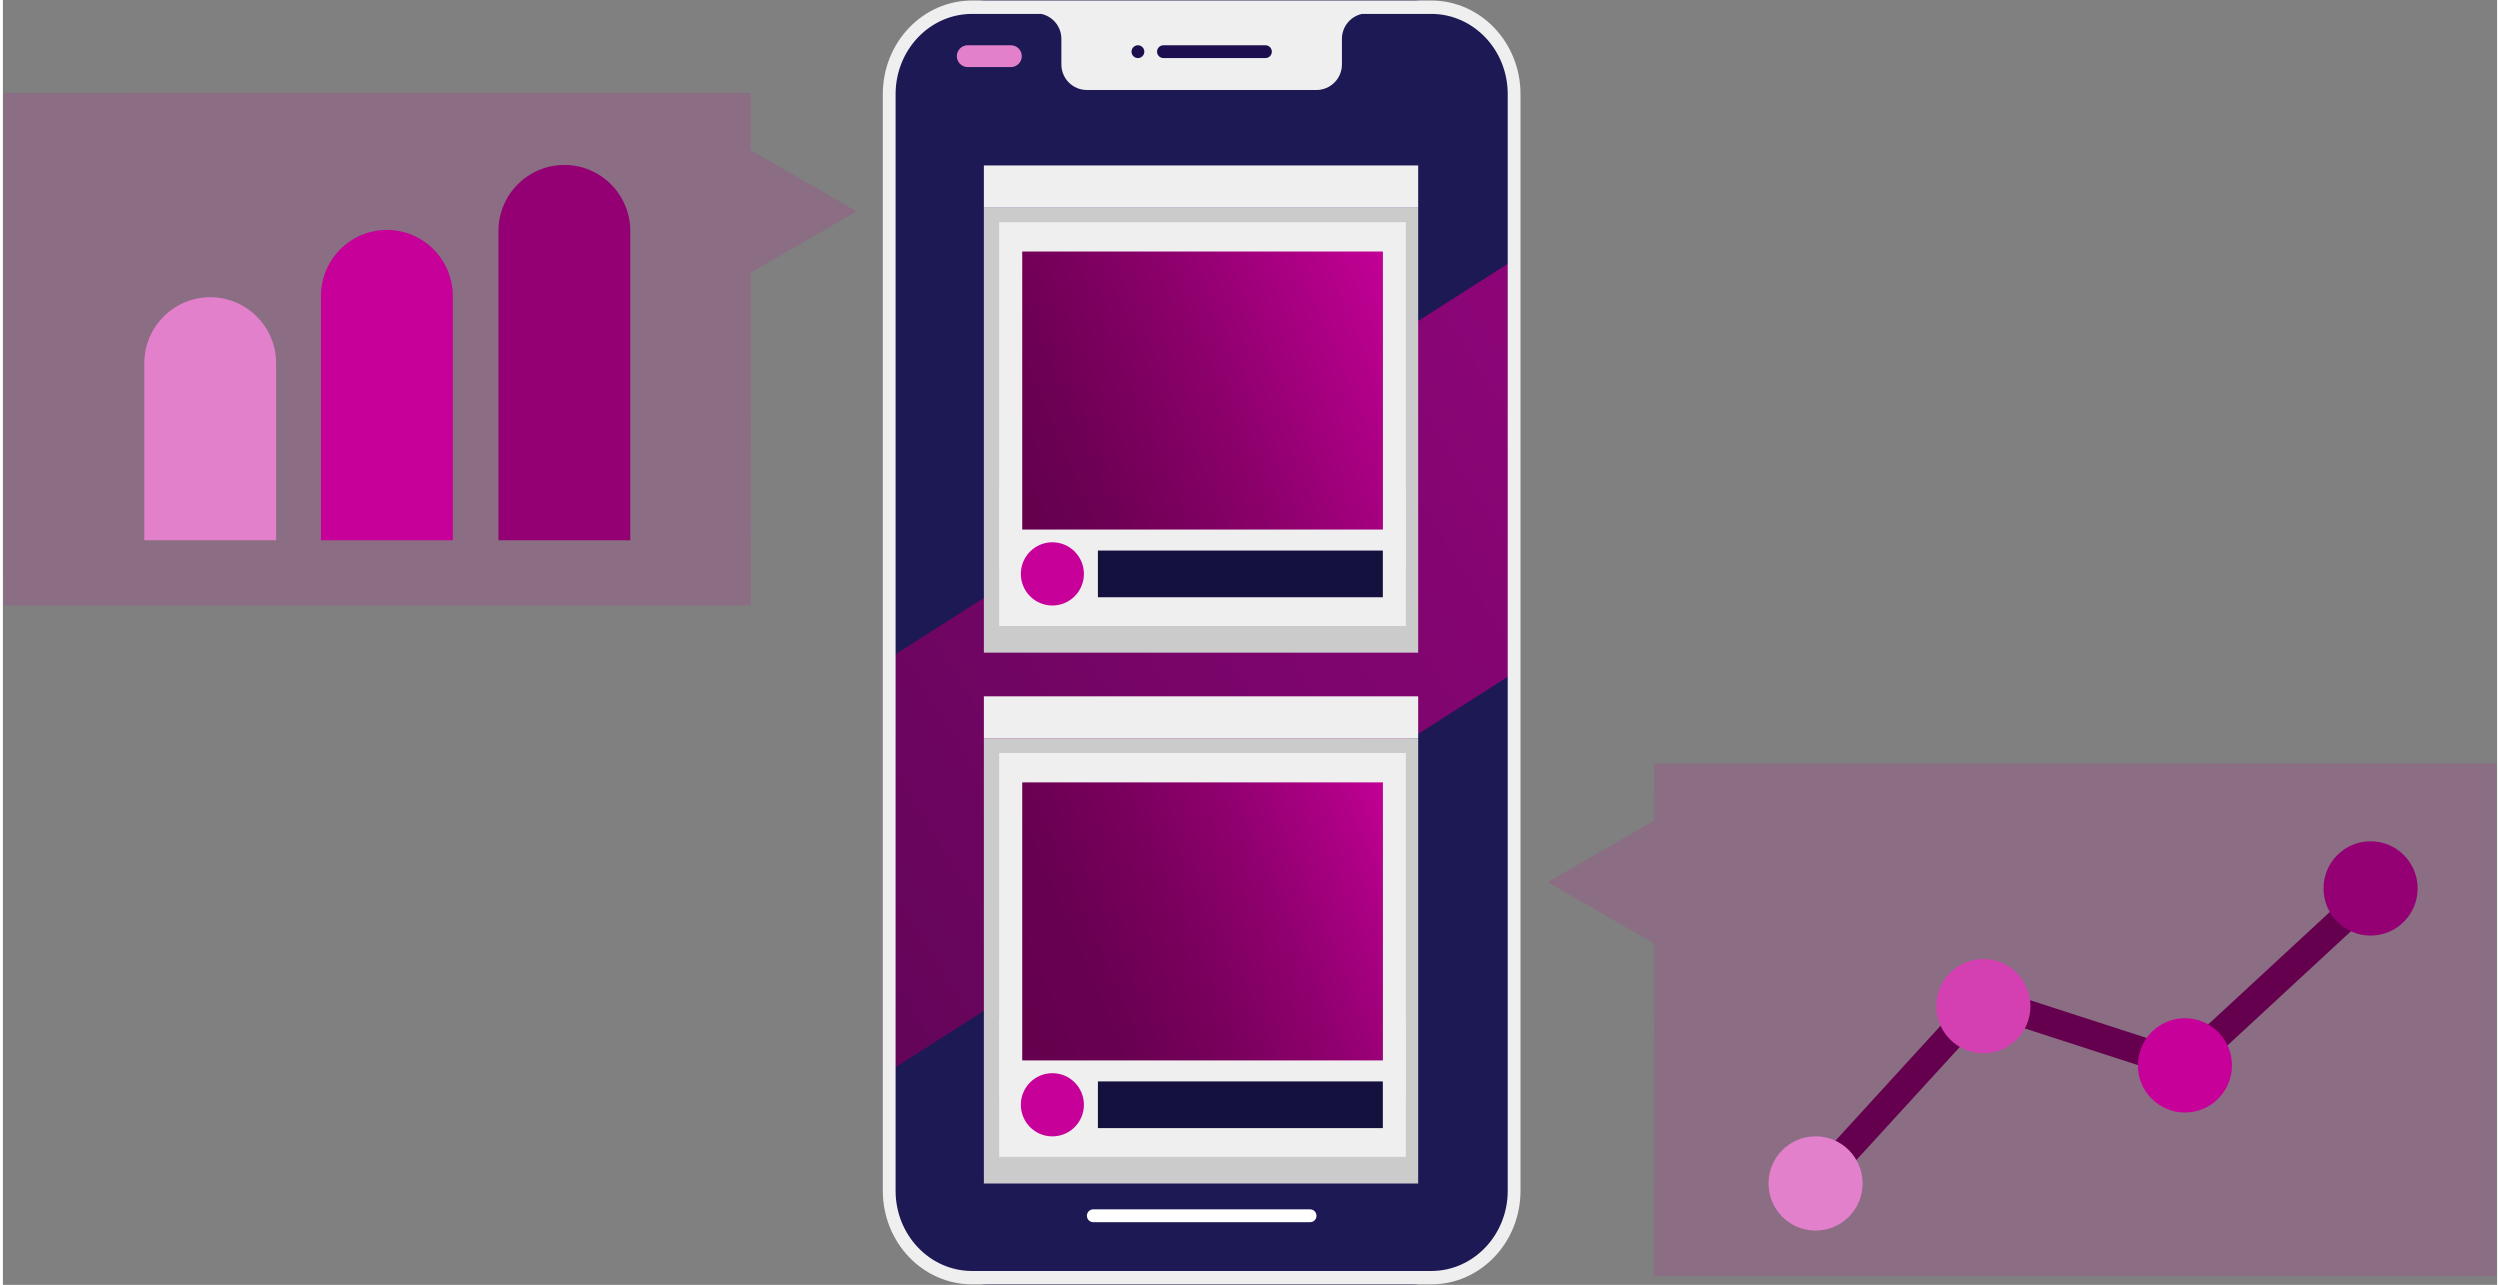 <?xml version="1.0" encoding="UTF-8"?>
<svg xmlns="http://www.w3.org/2000/svg" xmlns:xlink="http://www.w3.org/1999/xlink" width="430px" height="221px" viewBox="0 0 429 221" version="1.1">
  <rect x="0" y="0" width="429" height="221" fill="#808080" stroke="none"/>
  <defs>
    <clipPath id="clip1">
      <path d="M 152 0 L 260 0 L 260 221 L 152 221 Z M 152 0 "></path>
    </clipPath>
    <clipPath id="clip2">
      <path d="M 169.641 0.09 L 242.141 0.09 C 251.801 0.09 259.633 7.938 259.633 17.621 L 259.633 203.379 C 259.633 213.062 251.801 220.91 242.141 220.91 L 169.641 220.91 C 159.98 220.91 152.148 213.062 152.148 203.379 L 152.148 17.621 C 152.148 7.938 159.98 0.09 169.641 0.09 Z M 169.641 0.09 "></path>
    </clipPath>
    <filter id="alpha" x="0%" y="0%" width="100%" height="100%">
      <feColorMatrix type="matrix" in="SourceGraphic" values="0 0 0 0 1 0 0 0 0 1 0 0 0 0 1 0 0 0 1 0"></feColorMatrix>
    </filter>
    <mask id="mask0">
      <g filter="url(#alpha)">
        <rect x="0" y="0" width="429" height="221" style="fill:rgb(0%,0%,0%);fill-opacity:0.8;stroke:none;"></rect>
      </g>
    </mask>
    <clipPath id="clip4">
      <path d="M 70 0 L 388 0 L 388 213 L 70 213 Z M 70 0 "></path>
    </clipPath>
    <clipPath id="clip5">
      <path d="M 70.215 184.113 C 70.496 188.359 71.684 192.598 73.863 196.57 C 81.836 211.098 100.047 216.414 114.543 208.422 L 371.527 44.535 C 386.023 36.547 391.328 18.297 383.355 3.766 C 375.383 -10.762 357.172 -16.078 342.676 -8.086 L 85.68 155.801 C 75.148 161.605 69.465 172.828 70.215 184.113 Z M 70.215 184.113 "></path>
    </clipPath>
    <linearGradient id="linear0" gradientUnits="userSpaceOnUse" x1="86.04" y1="164.72" x2="342.8" y2="4.68" gradientTransform="matrix(1.089,-0,0,1.092,-0.019,0.11)">
      <stop offset="0" style="stop-color:rgb(39.216%,0%,30.196%);stop-opacity:1;"></stop>
      <stop offset="0.45" style="stop-color:rgb(58.824%,0%,45.098%);stop-opacity:1;"></stop>
      <stop offset="0.81" style="stop-color:rgb(72.549%,0%,55.686%);stop-opacity:1;"></stop>
      <stop offset="1" style="stop-color:rgb(77.647%,0%,59.608%);stop-opacity:1;"></stop>
    </linearGradient>
    <clipPath id="clip3">
      <rect x="0" y="0" width="429" height="222"></rect>
    </clipPath>
    <g id="surface5" clip-path="url(#clip3)">
      <g clip-path="url(#clip4)" clip-rule="nonzero">
        <g clip-path="url(#clip5)" clip-rule="nonzero">
          <path style=" stroke:none;fill-rule:nonzero;fill:url(#linear0);" d="M 62.762 271.871 L 37.125 -115.953 L 500.18 -146.695 L 525.812 241.125 Z M 62.762 271.871 "></path>
        </g>
      </g>
    </g>
    <linearGradient id="linear1" gradientUnits="userSpaceOnUse" x1="159.05" y1="74.57" x2="223" y2="46.99" gradientTransform="matrix(1.089,0,0,1.092,0,0.089)">
      <stop offset="0" style="stop-color:rgb(39.216%,0%,30.196%);stop-opacity:1;"></stop>
      <stop offset="0.18" style="stop-color:rgb(43.137%,0%,32.941%);stop-opacity:1;"></stop>
      <stop offset="0.48" style="stop-color:rgb(53.725%,0%,41.176%);stop-opacity:1;"></stop>
      <stop offset="0.87" style="stop-color:rgb(71.373%,0%,54.902%);stop-opacity:1;"></stop>
      <stop offset="1" style="stop-color:rgb(77.647%,0%,59.608%);stop-opacity:1;"></stop>
    </linearGradient>
    <linearGradient id="linear2" gradientUnits="userSpaceOnUse" x1="159.05" y1="158.22" x2="223" y2="130.64" gradientTransform="matrix(1.089,0,0,1.092,0,0.089)">
      <stop offset="0" style="stop-color:rgb(39.216%,0%,30.196%);stop-opacity:1;"></stop>
      <stop offset="0.19" style="stop-color:rgb(40.784%,0%,31.373%);stop-opacity:1;"></stop>
      <stop offset="0.4" style="stop-color:rgb(46.667%,0%,35.686%);stop-opacity:1;"></stop>
      <stop offset="0.63" style="stop-color:rgb(56.078%,0%,43.137%);stop-opacity:1;"></stop>
      <stop offset="0.87" style="stop-color:rgb(69.02%,0%,52.941%);stop-opacity:1;"></stop>
      <stop offset="1" style="stop-color:rgb(77.647%,0%,59.608%);stop-opacity:1;"></stop>
    </linearGradient>
    <mask id="mask1">
      <g filter="url(#alpha)">
        <rect x="0" y="0" width="429" height="221" style="fill:rgb(0%,0%,0%);fill-opacity:0.149;stroke:none;"></rect>
      </g>
    </mask>
    <clipPath id="clip6">
      <rect x="0" y="0" width="429" height="222"></rect>
    </clipPath>
    <g id="surface8" clip-path="url(#clip6)">
      <path style=" stroke:none;fill-rule:nonzero;fill:rgb(77.647%,0%,59.608%);fill-opacity:1;" d="M 429 131.336 L 283.965 131.328 L 283.953 141.184 L 265.742 151.719 L 283.953 162.25 L 283.941 219.504 L 428.988 219.516 Z M 429 131.336 "></path>
    </g>
    <mask id="mask2">
      <g filter="url(#alpha)">
        <rect x="0" y="0" width="429" height="221" style="fill:rgb(0%,0%,0%);fill-opacity:0.149;stroke:none;"></rect>
      </g>
    </mask>
    <clipPath id="clip7">
      <rect x="0" y="0" width="429" height="222"></rect>
    </clipPath>
    <g id="surface11" clip-path="url(#clip7)">
      <path style=" stroke:none;fill-rule:nonzero;fill:rgb(77.647%,0%,59.608%);fill-opacity:1;" d="M 0 15.98 L 128.602 15.973 L 128.602 25.816 L 146.824 36.352 L 128.602 46.895 L 128.625 104.137 L 0.012 104.148 Z M 0 15.98 "></path>
    </g>
  </defs>
  <g id="surface1">
    <path style=" stroke:none;fill-rule:nonzero;fill:rgb(7.451%,6.667%,23.137%);fill-opacity:1;" d="M 169.641 0.09 L 242.141 0.09 C 251.801 0.09 259.633 7.938 259.633 17.621 L 259.633 203.379 C 259.633 213.062 251.801 220.91 242.141 220.91 L 169.641 220.91 C 159.98 220.91 152.148 213.062 152.148 203.379 L 152.148 17.621 C 152.148 7.938 159.98 0.09 169.641 0.09 Z M 169.641 0.09 "></path>
    <path style=" stroke:none;fill-rule:nonzero;fill:rgb(10.98%,9.804%,32.941%);fill-opacity:1;" d="M 169.641 0.09 L 242.141 0.09 C 251.801 0.09 259.633 7.938 259.633 17.621 L 259.633 203.379 C 259.633 213.062 251.801 220.91 242.141 220.91 L 169.641 220.91 C 159.98 220.91 152.148 213.062 152.148 203.379 L 152.148 17.621 C 152.148 7.938 159.98 0.09 169.641 0.09 Z M 169.641 0.09 "></path>
    <g clip-path="url(#clip1)" clip-rule="nonzero">
      <g clip-path="url(#clip2)" clip-rule="nonzero">
        <use xlink:href="#surface5" mask="url(#mask0)"></use>
      </g>
    </g>
    <path style=" stroke:none;fill-rule:evenodd;fill:rgb(93.725%,93.725%,93.725%);fill-opacity:1;" d="M 245.672 0.09 L 166.699 0.09 C 158.215 0.09 151.344 7.293 151.344 16.188 L 151.344 204.812 C 151.344 213.707 158.215 220.91 166.699 220.91 L 245.672 220.91 C 254.156 220.91 261.027 213.707 261.027 204.812 L 261.027 16.188 C 261.027 7.293 254.156 0.09 245.672 0.09 Z M 258.828 204.812 C 258.828 212.43 252.934 218.609 245.672 218.609 L 166.699 218.609 C 159.434 218.609 153.543 212.43 153.543 204.812 L 153.543 16.188 C 153.543 8.57 159.434 2.391 166.699 2.391 L 178.602 2.391 C 180.574 2.816 182.055 4.574 182.055 6.684 L 182.055 11.082 C 182.055 13.504 184.016 15.48 186.445 15.48 L 225.926 15.48 C 228.344 15.48 230.312 13.516 230.312 11.082 L 230.312 6.684 C 230.312 4.574 231.797 2.816 233.766 2.391 L 245.672 2.391 C 252.934 2.391 258.828 8.57 258.828 16.188 Z M 258.828 204.812 "></path>
    <path style=" stroke:none;fill-rule:evenodd;fill:rgb(11.373%,5.882%,30.98%);fill-opacity:1;" d="M 195.223 7.785 C 194.613 7.785 194.121 8.277 194.121 8.887 C 194.121 9.496 194.613 9.988 195.223 9.988 C 195.832 9.988 196.324 9.496 196.324 8.887 C 196.324 8.277 195.832 7.785 195.223 7.785 Z M 217.156 7.785 L 199.613 7.785 C 199.004 7.785 198.512 8.277 198.512 8.887 C 198.512 9.496 199.004 9.988 199.613 9.988 L 217.156 9.988 C 217.766 9.988 218.258 9.496 218.258 8.887 C 218.258 8.277 217.766 7.785 217.156 7.785 Z M 217.156 7.785 "></path>
    <path style=" stroke:none;fill-rule:nonzero;fill:rgb(88.627%,50.196%,79.608%);fill-opacity:1;" d="M 165.949 7.785 L 173.375 7.785 C 174.41 7.785 175.25 8.625 175.25 9.66 C 175.25 10.699 174.41 11.539 173.375 11.539 L 165.949 11.539 C 164.914 11.539 164.074 10.699 164.074 9.66 C 164.074 8.625 164.914 7.785 165.949 7.785 Z M 165.949 7.785 "></path>
    <path style=" stroke:none;fill-rule:evenodd;fill:rgb(100%,100%,100%);fill-opacity:1;" d="M 224.836 208.008 L 187.543 208.008 C 186.934 208.008 186.445 208.5 186.445 209.113 C 186.445 209.723 186.934 210.215 187.543 210.215 L 224.836 210.215 C 225.445 210.215 225.938 209.723 225.938 209.113 C 225.938 208.5 225.445 208.008 224.836 208.008 Z M 224.836 208.008 "></path>
    <path style=" stroke:none;fill-rule:nonzero;fill:rgb(79.608%,79.608%,79.608%);fill-opacity:1;" d="M 168.727 35.727 L 243.426 35.727 L 243.426 112.258 L 168.727 112.258 Z M 168.727 35.727 "></path>
    <path style=" stroke:none;fill-rule:nonzero;fill:rgb(93.725%,93.725%,93.725%);fill-opacity:1;" d="M 168.727 28.457 L 243.426 28.457 L 243.426 35.727 L 168.727 35.727 Z M 168.727 28.457 "></path>
    <path style=" stroke:none;fill-rule:nonzero;fill:rgb(93.725%,93.725%,93.725%);fill-opacity:1;" d="M 171.359 84.117 L 241.305 84.117 L 241.305 107.672 L 171.359 107.672 Z M 171.359 84.117 "></path>
    <path style=" stroke:none;fill-rule:nonzero;fill:rgb(93.725%,93.725%,93.725%);fill-opacity:1;" d="M 171.359 38.219 L 241.305 38.219 L 241.305 97.566 L 171.359 97.566 Z M 171.359 38.219 "></path>
    <path style=" stroke:none;fill-rule:nonzero;fill:url(#linear1);" d="M 175.324 43.262 L 237.359 43.262 L 237.359 91.082 L 175.324 91.082 Z M 175.324 43.262 "></path>
    <path style=" stroke:none;fill-rule:nonzero;fill:rgb(77.647%,0%,59.608%);fill-opacity:1;" d="M 185.934 98.711 C 185.934 101.715 183.504 104.148 180.508 104.148 C 177.512 104.148 175.086 101.715 175.086 98.711 C 175.086 95.707 177.512 93.273 180.508 93.273 C 183.504 93.273 185.934 95.707 185.934 98.711 Z M 185.934 98.711 "></path>
    <path style=" stroke:none;fill-rule:nonzero;fill:rgb(8.235%,6.667%,24.314%);fill-opacity:1;" d="M 188.34 94.695 L 237.348 94.695 L 237.348 102.727 L 188.34 102.727 Z M 188.34 94.695 "></path>
    <path style=" stroke:none;fill-rule:nonzero;fill:rgb(79.608%,79.608%,79.608%);fill-opacity:1;" d="M 168.727 127.039 L 243.426 127.039 L 243.426 203.566 L 168.727 203.566 Z M 168.727 127.039 "></path>
    <path style=" stroke:none;fill-rule:nonzero;fill:rgb(93.725%,93.725%,93.725%);fill-opacity:1;" d="M 168.727 119.766 L 243.426 119.766 L 243.426 127.039 L 168.727 127.039 Z M 168.727 119.766 "></path>
    <path style=" stroke:none;fill-rule:nonzero;fill:rgb(93.725%,93.725%,93.725%);fill-opacity:1;" d="M 171.359 175.426 L 241.305 175.426 L 241.305 198.98 L 171.359 198.98 Z M 171.359 175.426 "></path>
    <path style=" stroke:none;fill-rule:nonzero;fill:rgb(93.725%,93.725%,93.725%);fill-opacity:1;" d="M 171.359 129.516 L 241.305 129.516 L 241.305 188.863 L 171.359 188.863 Z M 171.359 129.516 "></path>
    <path style=" stroke:none;fill-rule:nonzero;fill:url(#linear2);" d="M 175.324 134.57 L 237.359 134.57 L 237.359 182.391 L 175.324 182.391 Z M 175.324 134.57 "></path>
    <path style=" stroke:none;fill-rule:nonzero;fill:rgb(77.647%,0%,59.608%);fill-opacity:1;" d="M 185.934 190.02 C 185.934 193.023 183.504 195.457 180.508 195.457 C 177.512 195.457 175.086 193.023 175.086 190.02 C 175.086 187.02 177.512 184.586 180.508 184.586 C 183.504 184.586 185.934 187.02 185.934 190.02 Z M 185.934 190.02 "></path>
    <path style=" stroke:none;fill-rule:nonzero;fill:rgb(8.235%,6.667%,24.314%);fill-opacity:1;" d="M 188.34 186.004 L 237.348 186.004 L 237.348 194.035 L 188.34 194.035 Z M 188.34 186.004 "></path>
    <use xlink:href="#surface8" mask="url(#mask1)"></use>
    <path style=" stroke:none;fill-rule:nonzero;fill:rgb(39.216%,0%,30.196%);fill-opacity:1;" d="M 313.586 205.215 L 309.98 201.906 L 339.898 169.191 L 374.695 180.469 L 406.562 151.008 L 409.875 154.609 L 375.918 186.016 L 341.391 174.824 Z M 313.586 205.215 "></path>
    <path style=" stroke:none;fill-rule:nonzero;fill:rgb(88.627%,50.196%,79.608%);fill-opacity:1;" d="M 319.871 203.555 C 319.871 208.035 316.25 211.664 311.777 211.664 C 307.309 211.664 303.688 208.035 303.688 203.555 C 303.688 199.078 307.309 195.445 311.777 195.445 C 316.25 195.445 319.871 199.078 319.871 203.555 Z M 319.871 203.555 "></path>
    <path style=" stroke:none;fill-rule:nonzero;fill:rgb(83.137%,25.098%,69.804%);fill-opacity:1;" d="M 348.734 173.059 C 348.734 177.535 345.109 181.168 340.641 181.168 C 336.172 181.168 332.547 177.535 332.547 173.059 C 332.547 168.578 336.172 164.945 340.641 164.945 C 345.109 164.945 348.734 168.578 348.734 173.059 Z M 348.734 173.059 "></path>
    <path style=" stroke:none;fill-rule:nonzero;fill:rgb(77.647%,0%,59.608%);fill-opacity:1;" d="M 383.398 183.242 C 383.398 187.723 379.777 191.352 375.309 191.352 C 370.836 191.352 367.215 187.723 367.215 183.242 C 367.215 178.762 370.836 175.133 375.309 175.133 C 379.777 175.133 383.398 178.762 383.398 183.242 Z M 383.398 183.242 "></path>
    <path style=" stroke:none;fill-rule:nonzero;fill:rgb(58.039%,0%,45.098%);fill-opacity:1;" d="M 415.332 152.809 C 415.332 157.289 411.707 160.918 407.238 160.918 C 402.77 160.918 399.148 157.289 399.148 152.809 C 399.148 148.328 402.77 144.699 407.238 144.699 C 411.707 144.699 415.332 148.328 415.332 152.809 Z M 415.332 152.809 "></path>
    <use xlink:href="#surface11" mask="url(#mask2)"></use>
    <path style=" stroke:none;fill-rule:nonzero;fill:rgb(88.627%,50.196%,79.608%);fill-opacity:1;" d="M 35.656 51.121 C 41.918 51.121 46.996 56.215 46.996 62.48 L 46.996 92.926 L 24.32 92.926 L 24.32 62.48 C 24.32 56.207 29.406 51.121 35.656 51.121 Z M 35.656 51.121 "></path>
    <path style=" stroke:none;fill-rule:nonzero;fill:rgb(77.647%,0%,59.608%);fill-opacity:1;" d="M 66.043 39.547 C 72.305 39.547 77.383 44.645 77.383 50.91 L 77.383 92.926 L 54.707 92.926 L 54.707 50.91 C 54.707 44.637 59.793 39.547 66.043 39.547 Z M 66.043 39.547 "></path>
    <path style=" stroke:none;fill-rule:nonzero;fill:rgb(58.039%,0%,45.098%);fill-opacity:1;" d="M 96.57 28.371 C 102.832 28.371 107.91 33.469 107.91 39.734 L 107.91 92.926 L 85.234 92.926 L 85.234 39.734 C 85.234 33.457 90.32 28.371 96.57 28.371 Z M 96.57 28.371 "></path>
  </g>
</svg>
